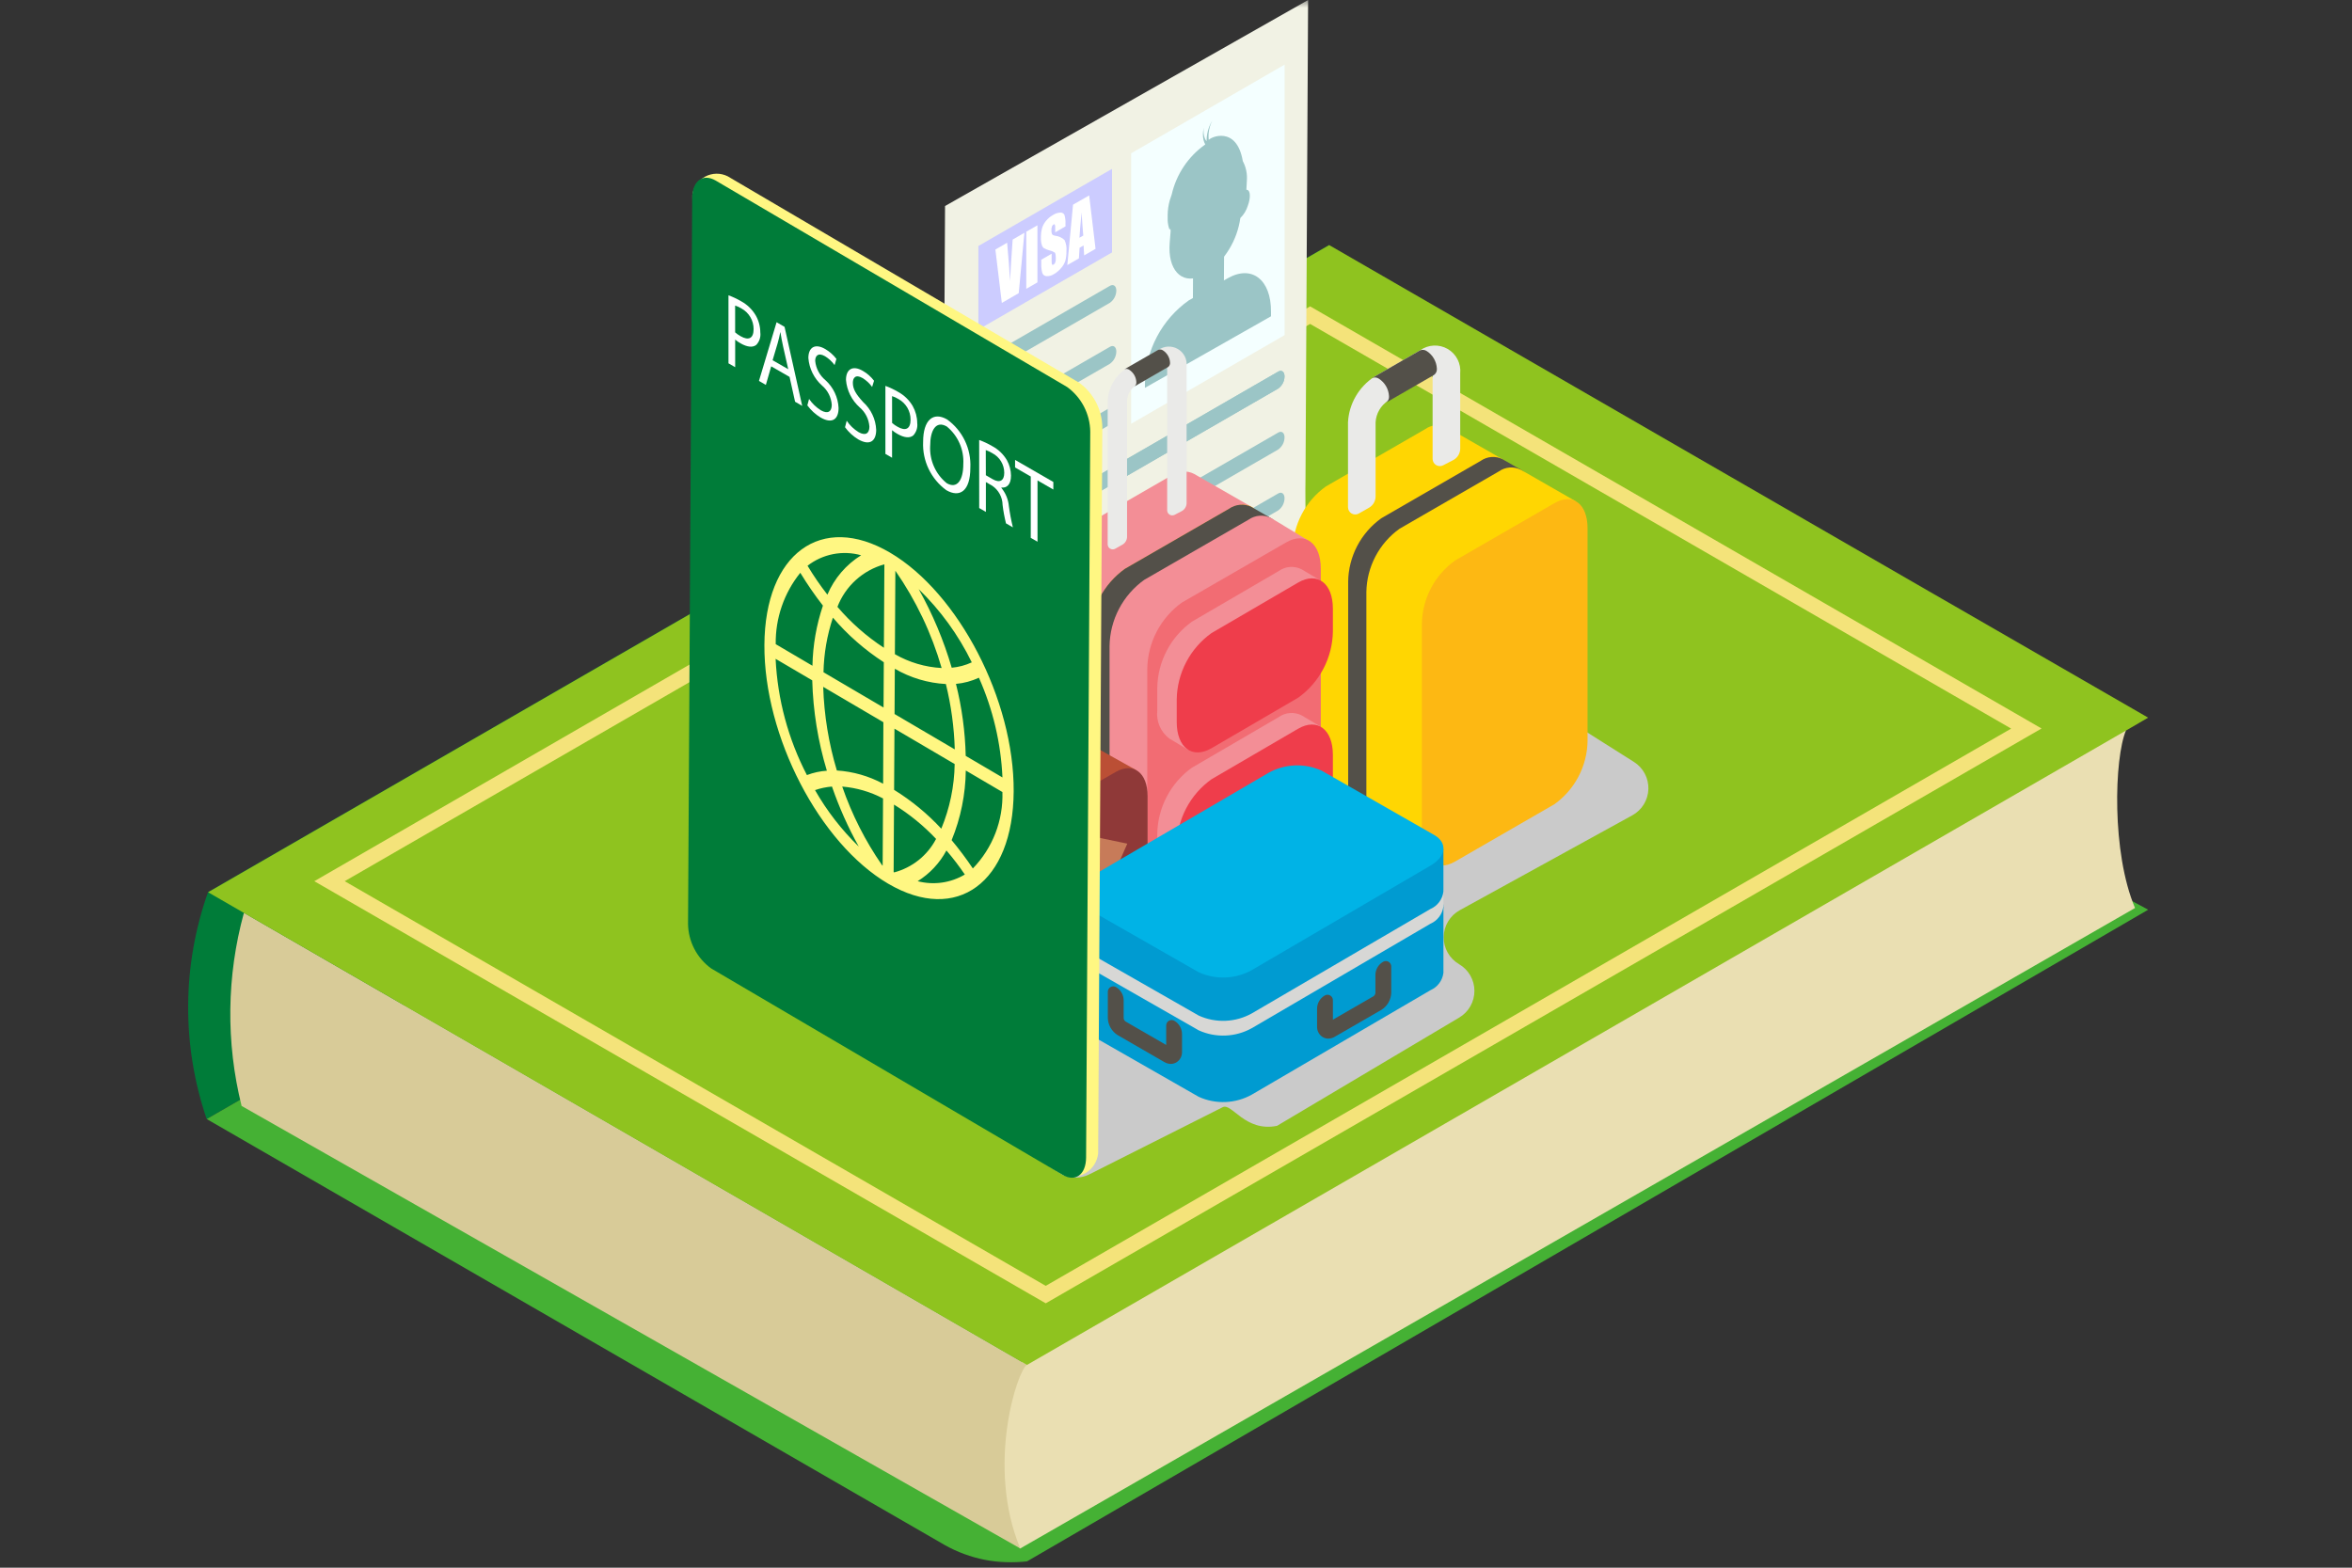 <svg width="150" height="100" viewBox="0 0 150 100" fill="none" xmlns="http://www.w3.org/2000/svg">
<rect x="0" y="0" width="150" height="100" fill="#333333" stroke="none"/>
<mask id="mask0_2822_10046" style="mask-type:alpha" maskUnits="userSpaceOnUse" x="0" y="0" width="150" height="100">
<rect width="150" height="100" fill="#D9D9D9"/>
</mask>
<g mask="url(#mask0_2822_10046)">
<path d="M13.268 56.907C11.608 61.584 11.577 66.684 13.181 71.381L84.682 30.099L84.77 15.625L13.268 56.907Z" fill="#007C39"/>
<path d="M84.686 30.1L137.002 58.028L65.498 99.598C63.687 99.816 61.853 99.453 60.262 98.561L13.184 71.382L84.686 30.1Z" fill="#45B134"/>
<path d="M66.451 84.97L124.827 52.118L86.454 30.189V17.279L135.586 46.591C134.836 48.363 134.661 54.394 136.163 57.919L65.06 98.778C61.953 95.172 63.982 87.616 66.451 84.97Z" fill="#EADFB2"/>
<path d="M15.556 58.228L65.497 87.061C64.888 87.4 62.868 93.508 65.07 98.775L15.408 70.546C14.399 66.495 14.451 62.254 15.556 58.228Z" fill="#D8CB98"/>
<path d="M136.999 45.778L135.944 46.393L131.196 49.135L65.497 87.065L13.271 56.914L76.959 20.144L81.328 17.622L84.77 15.633L97.504 22.984L100.419 24.667L107.861 28.965L110.252 30.344L114.57 32.837L115.258 33.235L122.965 37.685L124.687 38.676L136.999 45.778Z" fill="#8FC31F"/>
<path d="M20.045 56.21L83.553 19.543L130.201 46.469L66.693 83.136L20.045 56.21ZM83.553 20.663L21.984 56.21L66.692 82.022L128.262 46.476L83.553 20.663Z" fill="#F4E37A"/>
<path d="M84.186 40.691C80.875 43.131 77.423 45.375 73.85 47.413L60.04 55.251L60.271 13.141L83.425 0L83.26 30.337C83.194 35.029 83.547 39.504 84.186 40.691Z" fill="#F1F2E4"/>
<path d="M81.927 21.376L72.139 27.031V9.779L81.927 4.123V21.376Z" fill="#F4FFFF"/>
<path d="M81.059 20.176L73.019 24.74V24.447C73.039 23.408 73.302 22.389 73.788 21.471C74.274 20.552 74.968 19.761 75.816 19.16L78.304 17.747C79.837 16.877 81.07 17.835 81.059 19.884V20.176Z" fill="#9BC5C6"/>
<path d="M79.534 12.107C79.519 12.105 79.504 12.105 79.489 12.107L79.518 11.536C79.556 11.099 79.466 10.661 79.26 10.275C78.867 7.979 77.169 8.756 77.093 8.929C77.093 8.909 77.086 8.888 77.083 8.867C77.072 8.744 77.072 8.621 77.083 8.498C77.108 8.217 77.187 7.943 77.314 7.691C77.157 7.947 77.048 8.23 76.993 8.525C76.967 8.665 76.952 8.808 76.949 8.95C76.949 8.97 76.949 8.99 76.949 9.009C76.907 8.956 76.871 8.899 76.842 8.837C76.756 8.616 76.734 8.375 76.776 8.141C76.707 8.399 76.699 8.669 76.755 8.929C76.779 9.029 76.817 9.125 76.866 9.215C75.782 9.98 75.02 11.118 74.725 12.412C74.68 12.533 74.639 12.656 74.602 12.78C74.516 13.087 74.471 13.403 74.468 13.721V13.886C74.468 13.946 74.468 14.009 74.468 14.062C74.478 14.258 74.517 14.453 74.584 14.638C74.603 14.626 74.624 14.611 74.644 14.598C74.644 14.646 74.651 14.696 74.658 14.743L74.597 15.502C74.462 17.189 75.335 18.147 76.546 17.632L76.706 17.563C76.797 17.524 76.887 17.478 76.972 17.427C77.547 17.014 78.032 16.49 78.398 15.885C78.764 15.28 79.004 14.608 79.103 13.908C79.322 13.693 79.485 13.427 79.576 13.134C79.771 12.619 79.748 12.152 79.534 12.107Z" fill="#9BC5C6"/>
<path d="M78.049 19.275L76.071 20.397L76.094 16.281L78.072 15.158L78.049 19.275Z" fill="#9BC5C6"/>
<path d="M70.788 19.312L62.527 24.083C62.303 24.212 62.121 24.075 62.121 23.776C62.123 23.625 62.161 23.476 62.232 23.341C62.302 23.206 62.403 23.09 62.527 23.002L70.788 18.231C71.011 18.108 71.194 18.24 71.194 18.538C71.191 18.689 71.154 18.839 71.083 18.973C71.013 19.108 70.911 19.224 70.788 19.312Z" fill="#9BC5C6"/>
<path d="M70.788 23.202L62.527 27.972C62.303 28.101 62.121 27.965 62.121 27.666C62.123 27.514 62.161 27.365 62.232 27.23C62.302 27.096 62.403 26.98 62.527 26.892L70.788 22.121C71.011 21.992 71.194 22.128 71.194 22.427C71.191 22.579 71.154 22.728 71.083 22.863C71.013 22.997 70.911 23.113 70.788 23.202Z" fill="#9BC5C6"/>
<path d="M70.788 27.09L62.527 31.861C62.303 31.99 62.121 31.854 62.121 31.555C62.123 31.403 62.161 31.254 62.232 31.119C62.302 30.985 62.403 30.869 62.527 30.78L70.788 26.01C71.011 25.881 71.194 26.017 71.194 26.316C71.191 26.468 71.153 26.617 71.083 26.751C71.012 26.886 70.911 27.002 70.788 27.09Z" fill="#9BC5C6"/>
<path d="M81.517 24.786L62.527 35.749C62.303 35.878 62.121 35.742 62.121 35.443C62.123 35.291 62.161 35.142 62.232 35.008C62.302 34.873 62.403 34.757 62.527 34.669L81.517 23.705C81.74 23.576 81.922 23.712 81.922 24.011C81.92 24.163 81.882 24.312 81.812 24.447C81.741 24.581 81.64 24.697 81.517 24.786Z" fill="#9BC5C6"/>
<path d="M81.517 24.786L62.527 35.749C62.303 35.878 62.121 35.742 62.121 35.443C62.123 35.291 62.161 35.142 62.232 35.008C62.302 34.873 62.403 34.757 62.527 34.669L81.517 23.705C81.74 23.576 81.922 23.712 81.922 24.011C81.92 24.163 81.882 24.312 81.812 24.447C81.741 24.581 81.64 24.697 81.517 24.786Z" fill="#9BC5C6"/>
<path d="M62.112 43.225V35.447C62.115 35.296 62.153 35.146 62.223 35.012C62.294 34.877 62.395 34.761 62.518 34.673C62.742 34.55 62.924 34.681 62.924 34.979V42.757C62.921 42.909 62.884 43.058 62.813 43.193C62.743 43.327 62.642 43.443 62.518 43.531C62.294 43.66 62.112 43.52 62.112 43.225Z" fill="#9BC5C6"/>
<path d="M81.517 28.674L62.527 39.638C62.303 39.767 62.121 39.63 62.121 39.332C62.123 39.18 62.161 39.031 62.232 38.896C62.302 38.762 62.403 38.645 62.527 38.557L81.517 27.594C81.74 27.465 81.922 27.601 81.922 27.9C81.92 28.052 81.882 28.201 81.812 28.335C81.741 28.47 81.64 28.586 81.517 28.674Z" fill="#9BC5C6"/>
<path d="M81.517 32.559L62.527 43.523C62.303 43.652 62.121 43.515 62.121 43.216C62.123 43.065 62.161 42.915 62.232 42.781C62.302 42.646 62.403 42.53 62.527 42.442L81.517 31.478C81.74 31.349 81.922 31.487 81.922 31.784C81.92 31.936 81.882 32.085 81.812 32.22C81.741 32.354 81.64 32.471 81.517 32.559Z" fill="#9BC5C6"/>
<path d="M81.517 36.453L62.527 47.417C62.303 47.546 62.121 47.41 62.121 47.111C62.123 46.959 62.161 46.81 62.232 46.675C62.302 46.541 62.403 46.425 62.527 46.336L81.517 35.373C81.74 35.244 81.922 35.381 81.922 35.679C81.92 35.831 81.882 35.98 81.812 36.114C81.741 36.249 81.64 36.365 81.517 36.453Z" fill="#9BC5C6"/>
<path d="M81.517 40.34L62.527 51.304C62.303 51.433 62.121 51.297 62.121 50.998C62.123 50.846 62.161 50.697 62.232 50.562C62.302 50.428 62.403 50.312 62.527 50.223L81.517 39.26C81.74 39.13 81.922 39.267 81.922 39.566C81.92 39.718 81.882 39.867 81.812 40.001C81.741 40.136 81.64 40.252 81.517 40.34Z" fill="#9BC5C6"/>
<path d="M70.92 16.101L62.399 21.02V15.69L70.92 10.771V16.101Z" fill="#CCCCFF"/>
<path d="M65.332 14.85L64.97 18.7L63.892 19.324L63.481 15.918L64.23 15.485C64.317 16.439 64.379 17.252 64.417 17.925C64.454 17.202 64.493 16.556 64.534 15.988L64.583 15.282L65.332 14.85Z" fill="white"/>
<path d="M66.163 14.371V18.013L65.452 18.422V14.78L66.163 14.371Z" fill="white"/>
<path d="M67.955 14.438L67.296 14.82V14.55C67.303 14.474 67.295 14.397 67.27 14.324C67.253 14.3 67.225 14.298 67.185 14.324C67.139 14.352 67.105 14.396 67.088 14.447C67.063 14.521 67.052 14.6 67.055 14.678C67.049 14.764 67.061 14.851 67.092 14.931C67.115 14.98 67.182 15.015 67.292 15.038C67.516 15.06 67.726 15.156 67.89 15.31C67.994 15.53 68.037 15.773 68.013 16.015C68.019 16.222 67.996 16.429 67.945 16.63C67.888 16.799 67.798 16.956 67.681 17.09C67.553 17.246 67.399 17.377 67.226 17.478C67.081 17.576 66.909 17.625 66.734 17.616C66.673 17.611 66.616 17.588 66.569 17.55C66.521 17.511 66.487 17.46 66.469 17.401C66.42 17.207 66.399 17.006 66.408 16.805V16.567L67.068 16.186V16.63C67.061 16.712 67.07 16.796 67.095 16.875C67.114 16.903 67.147 16.903 67.194 16.875C67.244 16.844 67.282 16.796 67.299 16.74C67.325 16.661 67.337 16.578 67.334 16.494C67.334 16.279 67.312 16.152 67.269 16.112C67.167 16.046 67.054 15.999 66.936 15.973C66.814 15.941 66.696 15.896 66.585 15.836C66.516 15.783 66.466 15.71 66.442 15.626C66.399 15.482 66.38 15.332 66.386 15.182C66.378 14.96 66.405 14.738 66.466 14.524C66.522 14.358 66.61 14.205 66.724 14.072C66.846 13.928 66.993 13.806 67.157 13.713C67.297 13.62 67.461 13.567 67.629 13.559C67.682 13.555 67.736 13.568 67.782 13.595C67.828 13.622 67.865 13.662 67.887 13.711C67.941 13.899 67.962 14.094 67.95 14.29L67.955 14.438Z" fill="white"/>
<path d="M69.463 12.465L69.869 15.872L69.143 16.291L69.105 15.658L68.851 15.804L68.808 16.483L68.07 16.907L68.433 13.056L69.463 12.465ZM69.087 15.025C69.051 14.633 69.015 14.144 68.979 13.558C68.907 14.296 68.861 14.832 68.842 15.166L69.087 15.025Z" fill="white"/>
<g style="mix-blend-mode:multiply">
<path d="M56.366 67.626L67.765 74.94C68.036 75.064 68.332 75.125 68.63 75.119C68.928 75.112 69.221 75.039 69.486 74.903L77.977 70.627C78.56 70.328 79.395 72.225 81.441 71.816L93.065 64.908C93.36 64.733 93.605 64.483 93.775 64.184C93.944 63.885 94.033 63.546 94.032 63.202C94.031 62.858 93.94 62.521 93.768 62.223C93.597 61.925 93.35 61.676 93.054 61.503C92.751 61.326 92.501 61.073 92.328 60.768C92.156 60.463 92.067 60.118 92.072 59.768C92.076 59.418 92.174 59.075 92.355 58.775C92.535 58.475 92.792 58.228 93.099 58.06L104.103 52.007C104.405 51.841 104.657 51.6 104.837 51.307C105.016 51.014 105.116 50.679 105.127 50.335C105.137 49.992 105.058 49.651 104.897 49.348C104.736 49.044 104.498 48.788 104.208 48.604L99.782 45.807C99.493 45.624 99.163 45.519 98.822 45.502C98.481 45.486 98.141 45.557 97.837 45.711L56.291 64.059C55.958 64.227 55.679 64.486 55.487 64.805C55.294 65.125 55.197 65.493 55.205 65.866C55.212 66.239 55.325 66.602 55.531 66.914C55.737 67.225 56.026 67.472 56.366 67.626Z" fill="#CACACA"/>
</g>
<path d="M92.29 27.266C92.07 27.155 91.825 27.107 91.579 27.125C91.334 27.143 91.098 27.229 90.897 27.371L84.556 31.031C83.913 31.492 83.386 32.097 83.019 32.799C82.652 33.5 82.455 34.278 82.443 35.069V48.638C82.406 48.961 82.453 49.288 82.58 49.586C82.707 49.885 82.91 50.146 83.168 50.343L86.67 52.351L95.768 29.263L92.29 27.266Z" fill="#FFD602"/>
<path d="M94.427 48.603L88.087 52.263C86.92 52.937 85.974 52.221 85.974 50.665V37.096C85.986 36.305 86.183 35.527 86.55 34.826C86.917 34.124 87.444 33.519 88.087 33.058L94.427 29.398C95.595 28.724 96.54 29.44 96.54 30.997V44.565C96.528 45.357 96.331 46.134 95.963 46.836C95.596 47.537 95.07 48.142 94.427 48.603Z" fill="#FDB813"/>
<path d="M95.828 29.294C95.608 29.183 95.362 29.134 95.116 29.152C94.871 29.171 94.635 29.256 94.434 29.398L88.094 33.059C87.451 33.52 86.925 34.125 86.558 34.826C86.191 35.528 85.993 36.305 85.981 37.097V50.666C85.944 50.988 85.992 51.315 86.119 51.613C86.246 51.912 86.448 52.173 86.706 52.37L87.838 53.018L96.936 29.93L95.828 29.294Z" fill="#535049"/>
<path d="M95.606 49.272L89.266 52.932C88.099 53.606 87.152 52.89 87.152 51.333V37.762C87.164 36.971 87.362 36.193 87.729 35.492C88.096 34.791 88.622 34.185 89.266 33.724L95.606 30.064C96.773 29.39 97.72 30.106 97.72 31.662V45.231C97.708 46.023 97.511 46.801 97.144 47.503C96.777 48.205 96.25 48.81 95.606 49.272Z" fill="#535049"/>
<path d="M96.988 29.964C96.769 29.853 96.523 29.804 96.277 29.822C96.032 29.841 95.796 29.926 95.595 30.068L89.255 33.728C88.611 34.189 88.085 34.795 87.718 35.496C87.351 36.197 87.153 36.975 87.141 37.766V51.335C87.104 51.658 87.152 51.984 87.279 52.283C87.406 52.582 87.609 52.842 87.867 53.039L91.368 55.047L100.467 31.959L96.988 29.964Z" fill="#FFD602"/>
<path d="M99.135 51.299L92.794 54.959C91.627 55.633 90.681 54.918 90.681 53.361V39.793C90.693 39.002 90.891 38.224 91.258 37.523C91.625 36.822 92.151 36.217 92.794 35.756L99.135 32.095C100.302 31.422 101.248 32.137 101.248 33.694V47.263C101.236 48.054 101.038 48.831 100.671 49.532C100.304 50.233 99.778 50.838 99.135 51.299Z" fill="#FDB813"/>
<path d="M86.659 32.758L87.305 32.389C87.434 32.316 87.541 32.211 87.616 32.083C87.69 31.955 87.729 31.81 87.729 31.662V26.936C87.745 26.662 87.824 26.394 87.962 26.156C88.1 25.918 88.291 25.716 88.521 25.565L91.365 23.922V29.27C91.365 29.349 91.385 29.427 91.424 29.496C91.463 29.566 91.519 29.624 91.587 29.665C91.655 29.706 91.732 29.729 91.811 29.732C91.891 29.735 91.97 29.717 92.04 29.68L92.674 29.352C92.81 29.282 92.924 29.176 93.003 29.046C93.083 28.916 93.125 28.767 93.126 28.614V23.819C93.156 23.51 93.097 23.198 92.955 22.921C92.813 22.644 92.595 22.414 92.325 22.258C92.056 22.103 91.748 22.028 91.437 22.043C91.126 22.058 90.826 22.163 90.573 22.344L87.641 24.037C87.155 24.355 86.75 24.783 86.46 25.286C86.169 25.788 86.001 26.352 85.969 26.932V32.348C85.968 32.43 85.988 32.51 86.027 32.581C86.067 32.652 86.125 32.711 86.195 32.753C86.265 32.794 86.345 32.817 86.426 32.818C86.507 32.819 86.588 32.798 86.659 32.758Z" fill="#EAEAE8"/>
<path d="M91.002 22.402C90.938 22.355 90.862 22.326 90.783 22.319C90.704 22.311 90.624 22.324 90.552 22.357L87.498 24.118C87.57 24.085 87.65 24.072 87.729 24.079C87.808 24.087 87.884 24.116 87.948 24.162C88.134 24.284 88.288 24.447 88.399 24.639C88.509 24.832 88.573 25.047 88.584 25.269C88.592 25.348 88.579 25.428 88.546 25.5C88.513 25.573 88.462 25.635 88.397 25.681L91.451 23.92C91.515 23.874 91.567 23.812 91.6 23.74C91.632 23.668 91.645 23.588 91.637 23.509C91.626 23.288 91.562 23.072 91.452 22.88C91.342 22.687 91.188 22.523 91.002 22.402Z" fill="#535049"/>
<path d="M76.151 30.227C75.922 30.11 75.664 30.059 75.407 30.078C75.15 30.098 74.903 30.187 74.693 30.337L68.054 34.168C67.38 34.65 66.829 35.283 66.444 36.017C66.06 36.751 65.853 37.565 65.841 38.394V52.593C65.802 52.931 65.852 53.272 65.985 53.585C66.118 53.898 66.329 54.171 66.599 54.377L70.263 56.477L79.79 32.316L76.151 30.227Z" fill="#F38E96"/>
<path d="M78.389 52.555L71.749 56.385C70.527 57.09 69.536 56.342 69.536 54.712V40.513C69.549 39.684 69.756 38.87 70.14 38.136C70.525 37.403 71.076 36.769 71.749 36.287L78.389 32.457C79.609 31.751 80.602 32.5 80.602 34.129V48.325C80.59 49.154 80.383 49.969 79.999 50.703C79.614 51.438 79.063 52.072 78.389 52.555Z" fill="#FDB813"/>
<path d="M79.835 32.348C79.605 32.231 79.348 32.18 79.091 32.199C78.834 32.219 78.587 32.308 78.377 32.457L71.737 36.287C71.064 36.77 70.513 37.403 70.128 38.137C69.744 38.871 69.537 39.685 69.524 40.513V54.713C69.486 55.05 69.536 55.392 69.669 55.705C69.802 56.017 70.013 56.29 70.283 56.497L71.467 57.175L80.992 33.014L79.835 32.348Z" fill="#535049"/>
<path d="M79.592 53.254L72.952 57.084C71.731 57.79 70.739 57.041 70.739 55.412V41.212C70.752 40.384 70.959 39.57 71.343 38.836C71.728 38.102 72.279 37.469 72.952 36.986L79.592 33.156C80.813 32.45 81.805 33.199 81.805 34.829V49.028C81.792 49.857 81.586 50.67 81.201 51.404C80.817 52.138 80.266 52.772 79.592 53.254Z" fill="#535049"/>
<path d="M81.071 33.047C80.841 32.931 80.584 32.879 80.327 32.898C80.07 32.918 79.824 33.007 79.614 33.157L72.975 36.987C72.301 37.469 71.75 38.103 71.365 38.837C70.981 39.571 70.774 40.384 70.762 41.213V55.412C70.723 55.75 70.773 56.092 70.906 56.404C71.039 56.717 71.25 56.99 71.52 57.196L73.889 58.624L83.414 34.463L81.071 33.047Z" fill="#F38E96"/>
<path d="M82.022 54.7L75.382 58.53C74.16 59.234 73.169 58.487 73.169 56.858V42.658C73.182 41.83 73.388 41.016 73.773 40.282C74.157 39.548 74.708 38.914 75.382 38.432L82.022 34.601C83.243 33.897 84.235 34.644 84.235 36.273V50.472C84.222 51.301 84.016 52.115 83.631 52.849C83.247 53.584 82.696 54.218 82.022 54.7Z" fill="#F26C73"/>
<path d="M83.011 45.631C82.781 45.515 82.523 45.463 82.266 45.483C82.009 45.502 81.762 45.591 81.552 45.741L76.02 48.967C75.346 49.449 74.795 50.083 74.411 50.817C74.026 51.551 73.819 52.364 73.806 53.193V56.882C73.768 57.219 73.818 57.561 73.951 57.873C74.084 58.186 74.296 58.459 74.565 58.665L75.759 59.379L84.188 46.328L83.011 45.631Z" fill="#F38E96"/>
<path d="M82.793 56.07L77.26 59.296C76.039 60.001 75.047 59.253 75.047 57.624V53.935C75.06 53.107 75.266 52.293 75.651 51.559C76.035 50.825 76.587 50.192 77.26 49.709L82.793 46.482C84.015 45.777 85.006 46.525 85.006 48.154V51.843C84.994 52.671 84.787 53.485 84.402 54.22C84.018 54.954 83.467 55.587 82.793 56.07Z" fill="#EF3D4B"/>
<path d="M83.011 36.315C82.781 36.199 82.523 36.147 82.266 36.166C82.009 36.185 81.762 36.275 81.552 36.425L76.02 39.652C75.346 40.134 74.795 40.768 74.41 41.502C74.026 42.236 73.819 43.05 73.806 43.878V45.321C73.768 45.659 73.818 46.001 73.951 46.313C74.084 46.626 74.296 46.899 74.565 47.105L75.759 47.82L84.188 37.014L83.011 36.315Z" fill="#F38E96"/>
<path d="M82.793 44.504L77.26 47.731C76.039 48.436 75.047 47.688 75.047 46.059V44.611C75.06 43.783 75.266 42.969 75.651 42.235C76.035 41.501 76.587 40.867 77.26 40.385L82.793 37.158C84.015 36.453 85.006 37.201 85.006 38.83V40.278C84.993 41.107 84.787 41.921 84.402 42.654C84.018 43.389 83.467 44.022 82.793 44.504Z" fill="#EF3D4B"/>
<path d="M71.127 35.001L71.582 34.744C71.672 34.693 71.748 34.618 71.8 34.528C71.852 34.438 71.88 34.336 71.879 34.232V25.547C71.89 25.354 71.946 25.166 72.043 24.999C72.14 24.831 72.275 24.689 72.437 24.583L74.437 23.427V32.551C74.437 32.606 74.451 32.661 74.478 32.71C74.506 32.759 74.545 32.8 74.593 32.829C74.641 32.858 74.695 32.874 74.751 32.876C74.806 32.878 74.862 32.865 74.912 32.84L75.358 32.608C75.454 32.559 75.534 32.484 75.59 32.392C75.647 32.3 75.676 32.195 75.676 32.087V23.357C75.698 23.14 75.656 22.92 75.557 22.726C75.457 22.531 75.303 22.369 75.113 22.26C74.924 22.15 74.707 22.098 74.488 22.109C74.27 22.12 74.059 22.193 73.881 22.321L71.818 23.512C71.476 23.736 71.192 24.037 70.987 24.391C70.783 24.745 70.665 25.142 70.642 25.55V34.721C70.642 34.777 70.657 34.833 70.685 34.882C70.714 34.931 70.755 34.972 70.804 35C70.853 35.029 70.909 35.044 70.966 35.044C71.022 35.044 71.078 35.029 71.127 35.001Z" fill="#EAEAE8"/>
<path d="M74.172 22.353C74.127 22.32 74.074 22.3 74.018 22.295C73.963 22.289 73.907 22.298 73.856 22.321L71.707 23.559C71.758 23.536 71.814 23.527 71.869 23.533C71.925 23.538 71.978 23.559 72.023 23.591C72.153 23.676 72.262 23.79 72.34 23.925C72.418 24.06 72.462 24.211 72.47 24.366C72.476 24.422 72.468 24.478 72.445 24.529C72.422 24.58 72.386 24.624 72.34 24.656L74.489 23.418C74.535 23.386 74.571 23.342 74.594 23.291C74.617 23.24 74.626 23.184 74.62 23.128C74.612 22.973 74.567 22.822 74.489 22.687C74.411 22.552 74.303 22.438 74.172 22.353Z" fill="#535049"/>
<path d="M66.414 45.801C66.203 45.693 65.965 45.646 65.729 45.664C65.492 45.682 65.265 45.764 65.072 45.902L53.047 52.815C52.427 53.259 51.92 53.843 51.566 54.519C51.212 55.195 51.022 55.944 51.011 56.707V63.034C50.975 63.345 51.021 63.659 51.143 63.947C51.266 64.235 51.461 64.487 51.709 64.676L54.188 66.063L68.874 47.177L66.414 45.801Z" fill="#BB4F35"/>
<path d="M67.583 59.065L55.559 65.978C54.434 66.627 53.523 65.939 53.523 64.439V58.112C53.534 57.349 53.724 56.6 54.078 55.924C54.431 55.248 54.938 54.665 55.559 54.221L67.583 47.307C68.708 46.658 69.619 47.346 69.619 48.846V55.173C69.608 55.936 69.418 56.685 69.064 57.361C68.71 58.037 68.203 58.62 67.583 59.065Z" fill="white"/>
<path d="M68.929 47.205C68.717 47.098 68.48 47.05 68.244 47.068C68.007 47.086 67.779 47.168 67.586 47.306L55.562 54.219C54.941 54.664 54.434 55.247 54.081 55.923C53.727 56.599 53.537 57.348 53.525 58.111V64.438C53.49 64.749 53.536 65.064 53.658 65.351C53.781 65.639 53.975 65.891 54.224 66.081L55.249 66.593L69.936 47.707L68.929 47.205Z" fill="#50332D"/>
<path d="M68.646 59.598L56.621 66.511C55.496 67.161 54.585 66.472 54.585 64.972V58.645C54.596 57.882 54.787 57.133 55.14 56.457C55.494 55.781 56.001 55.198 56.621 54.754L68.646 47.84C69.771 47.191 70.682 47.879 70.682 49.379V55.706C70.671 56.469 70.48 57.219 70.126 57.895C69.773 58.57 69.266 59.154 68.646 59.598Z" fill="white"/>
<path d="M69.983 47.738C69.771 47.631 69.534 47.584 69.297 47.601C69.06 47.619 68.833 47.701 68.64 47.839L56.615 54.753C55.995 55.197 55.488 55.781 55.135 56.456C54.781 57.132 54.591 57.882 54.579 58.644V64.971C54.544 65.282 54.589 65.597 54.712 65.885C54.834 66.173 55.029 66.424 55.277 66.614L57.757 68.001L72.444 49.114L69.983 47.738Z" fill="#BB4F35"/>
<path d="M71.152 61.002L59.127 67.916C58.002 68.565 57.091 67.876 57.091 66.376V60.049C57.102 59.287 57.292 58.537 57.646 57.861C58 57.186 58.507 56.602 59.127 56.158L71.152 49.244C72.277 48.595 73.188 49.284 73.188 50.784V57.111C73.176 57.873 72.986 58.623 72.632 59.299C72.279 59.975 71.772 60.558 71.152 61.002Z" fill="#8F3938"/>
<path d="M63.528 46.074C63.304 46.078 63.085 46.14 62.892 46.255L58.419 48.837C58.137 49.012 57.903 49.254 57.737 49.541C57.572 49.828 57.479 50.152 57.469 50.483V53.015C57.469 53.106 57.493 53.196 57.539 53.276C57.584 53.355 57.65 53.42 57.73 53.466C57.809 53.512 57.899 53.536 57.99 53.536C58.082 53.536 58.172 53.512 58.251 53.466C58.474 53.337 58.66 53.152 58.789 52.928C58.919 52.705 58.988 52.452 58.989 52.194V50.483C58.992 50.417 59.012 50.352 59.045 50.294C59.079 50.236 59.126 50.187 59.181 50.15L63.089 47.894V49.773C63.089 49.864 63.113 49.954 63.159 50.033C63.205 50.112 63.27 50.178 63.35 50.224C63.429 50.27 63.519 50.294 63.61 50.294C63.702 50.294 63.792 50.27 63.871 50.224C64.094 50.095 64.28 49.909 64.41 49.686C64.539 49.463 64.608 49.209 64.609 48.951V47.242C64.618 47.038 64.572 46.835 64.476 46.654C64.38 46.474 64.237 46.322 64.063 46.216C63.9 46.121 63.715 46.072 63.528 46.074Z" fill="#50332D"/>
<path d="M67.322 55.951L70.649 56.643L71.894 53.815L68.567 53.123L67.322 55.951Z" fill="#C77B59"/>
<path d="M59.785 65.841L62.936 63.109L62.305 60.57L59.155 63.303L59.785 65.841Z" fill="#EF3D4B"/>
<path d="M68.681 64.996C68.69 65.18 68.749 65.357 68.853 65.509C68.956 65.66 69.099 65.781 69.266 65.857L76.45 69.964C76.986 70.207 77.572 70.321 78.16 70.296C78.749 70.272 79.323 70.11 79.837 69.823L91.226 63.164C91.448 63.068 91.642 62.915 91.787 62.721C91.933 62.527 92.025 62.298 92.055 62.058V57.855L68.682 60.806L68.681 64.996Z" fill="#009BD1"/>
<path d="M79.598 58.462L91.472 56.967C92.34 57.467 92.232 58.344 91.226 58.922L79.838 65.582C79.323 65.868 78.749 66.03 78.16 66.055C77.572 66.079 76.987 65.965 76.45 65.722L69.266 61.616C68.398 61.115 68.508 60.24 69.512 59.661L76.209 58.603C76.724 58.316 77.298 58.154 77.887 58.129C78.475 58.105 79.061 58.219 79.598 58.462Z" fill="#009BD1"/>
<path d="M68.681 60.757C68.69 60.94 68.75 61.117 68.853 61.269C68.956 61.421 69.099 61.541 69.266 61.617L76.45 65.724C76.986 65.967 77.572 66.081 78.16 66.056C78.749 66.032 79.323 65.87 79.837 65.584L91.227 58.923C91.449 58.827 91.642 58.674 91.787 58.48C91.933 58.286 92.025 58.057 92.055 57.817V56.902L68.682 59.853L68.681 60.757Z" fill="#D7D7D5"/>
<path d="M79.598 57.521L91.473 56.025C92.341 56.527 92.233 57.403 91.227 57.98L79.838 64.641C79.323 64.927 78.749 65.089 78.161 65.114C77.572 65.138 76.987 65.024 76.45 64.781L69.266 60.674C68.398 60.173 68.508 59.297 69.512 58.719L76.209 57.662C76.724 57.375 77.298 57.212 77.887 57.188C78.475 57.163 79.061 57.277 79.598 57.521Z" fill="#D7D7D5"/>
<path d="M68.681 59.815C68.69 59.998 68.75 60.175 68.853 60.327C68.956 60.479 69.099 60.599 69.266 60.676L76.45 64.782C76.986 65.026 77.572 65.139 78.16 65.115C78.748 65.091 79.322 64.929 79.836 64.642L91.225 57.983C91.448 57.887 91.641 57.734 91.786 57.54C91.932 57.346 92.024 57.117 92.054 56.877V54.148L68.681 57.099V59.815Z" fill="#009BD1"/>
<path d="M84.287 49.158L91.471 53.264C92.339 53.766 92.23 54.642 91.225 55.219L79.837 61.879C79.323 62.165 78.748 62.327 78.16 62.352C77.572 62.376 76.986 62.262 76.45 62.019L69.266 57.912C68.398 57.41 68.508 56.535 69.512 55.957L80.901 49.298C81.415 49.012 81.99 48.85 82.578 48.825C83.166 48.801 83.751 48.915 84.287 49.158Z" fill="#00B3E6"/>
<path d="M84.712 66.252C84.861 66.249 85.007 66.206 85.134 66.129L88.099 64.417C88.285 64.302 88.44 64.141 88.55 63.951C88.66 63.761 88.721 63.546 88.728 63.327V61.648C88.728 61.588 88.712 61.528 88.682 61.476C88.652 61.423 88.608 61.379 88.556 61.349C88.503 61.319 88.444 61.303 88.383 61.303C88.322 61.303 88.263 61.319 88.21 61.35C88.061 61.434 87.938 61.557 87.851 61.705C87.765 61.853 87.719 62.022 87.718 62.193V63.327C87.716 63.371 87.704 63.413 87.683 63.452C87.662 63.49 87.632 63.523 87.596 63.548L85.006 65.043V63.797C85.006 63.737 84.99 63.678 84.96 63.625C84.929 63.573 84.886 63.529 84.834 63.499C84.781 63.469 84.721 63.453 84.661 63.453C84.6 63.453 84.541 63.469 84.489 63.499C84.34 63.584 84.216 63.706 84.129 63.855C84.043 64.003 83.997 64.171 83.997 64.342V65.475C83.991 65.61 84.021 65.745 84.085 65.864C84.148 65.984 84.243 66.084 84.358 66.154C84.466 66.218 84.588 66.252 84.712 66.252Z" fill="#535049"/>
<path d="M74.668 67.865C74.519 67.862 74.374 67.819 74.248 67.742L71.283 66.031C71.096 65.915 70.941 65.754 70.831 65.564C70.721 65.373 70.659 65.159 70.652 64.939V63.262C70.652 63.201 70.668 63.141 70.698 63.089C70.728 63.036 70.772 62.993 70.825 62.962C70.877 62.932 70.937 62.916 70.998 62.916C71.058 62.916 71.118 62.932 71.17 62.963C71.319 63.048 71.443 63.17 71.529 63.319C71.615 63.467 71.661 63.635 71.662 63.806V64.94C71.664 64.984 71.676 65.027 71.697 65.065C71.719 65.103 71.749 65.136 71.785 65.161L74.374 66.656V65.411C74.374 65.35 74.39 65.291 74.421 65.239C74.451 65.186 74.494 65.143 74.547 65.112C74.599 65.082 74.659 65.066 74.719 65.066C74.78 65.066 74.839 65.082 74.892 65.112C75.041 65.197 75.165 65.32 75.251 65.468C75.337 65.616 75.383 65.784 75.384 65.956V67.088C75.39 67.223 75.359 67.358 75.296 67.478C75.232 67.597 75.138 67.697 75.022 67.768C74.915 67.831 74.793 67.865 74.668 67.865Z" fill="#535049"/>
<path d="M67.77 74.942L46.124 61.498C45.673 61.172 45.305 60.745 45.049 60.251C44.793 59.757 44.656 59.21 44.648 58.653L44.156 12.45C44.188 12.201 44.278 11.964 44.42 11.758C44.562 11.552 44.752 11.383 44.973 11.265C45.194 11.147 45.44 11.084 45.69 11.08C45.94 11.077 46.187 11.134 46.411 11.246L68.826 24.414C69.276 24.74 69.643 25.168 69.9 25.661C70.156 26.155 70.293 26.701 70.301 27.258L70.035 73.565C70.01 73.821 69.925 74.067 69.788 74.285C69.652 74.502 69.466 74.685 69.246 74.819C69.027 74.952 68.779 75.033 68.523 75.054C68.267 75.076 68.009 75.037 67.77 74.942Z" fill="#FFF782"/>
<path d="M67.769 74.943L45.355 61.775C44.905 61.448 44.537 61.022 44.281 60.528C44.025 60.034 43.888 59.487 43.88 58.931L44.145 12.624C44.152 11.54 44.824 11.044 45.642 11.517L68.056 24.686C68.506 25.012 68.874 25.439 69.13 25.933C69.386 26.427 69.523 26.973 69.531 27.529L69.266 73.837C69.258 74.927 68.583 75.423 67.769 74.943Z" fill="#007C39"/>
<path fill-rule="evenodd" clip-rule="evenodd" d="M56.763 35.252C52.381 32.678 48.783 35.315 48.75 41.138C48.717 46.961 52.26 53.794 56.642 56.368C61.024 58.943 64.615 56.3 64.648 50.477C64.681 44.654 61.136 37.823 56.763 35.252ZM54.919 35.419C53.96 36.015 53.209 36.893 52.768 37.933C52.309 37.344 51.886 36.729 51.502 36.088C51.979 35.717 52.537 35.463 53.131 35.347C53.724 35.231 54.337 35.255 54.919 35.419ZM51.038 36.535C51.479 37.261 51.961 37.962 52.482 38.632C52.065 39.869 51.84 41.162 51.814 42.467L49.472 41.09C49.447 39.435 50.002 37.823 51.041 36.535H51.038ZM49.465 42.026L51.801 43.399C51.854 45.353 52.168 47.292 52.734 49.163C52.298 49.191 51.869 49.285 51.461 49.441C50.268 47.143 49.587 44.612 49.465 42.026ZM51.978 50.4C52.327 50.28 52.69 50.203 53.059 50.173C53.516 51.497 54.088 52.779 54.77 54.003C53.675 52.939 52.735 51.726 51.978 50.4ZM56.292 55.214L56.258 55.194C55.184 53.645 54.328 51.956 53.713 50.174C54.623 50.249 55.509 50.507 56.317 50.932L56.292 55.214ZM56.322 49.992C55.41 49.502 54.404 49.215 53.371 49.148C52.85 47.415 52.558 45.622 52.5 43.814L56.338 46.069L56.322 49.992ZM56.349 45.132L52.519 42.882C52.543 41.697 52.745 40.523 53.119 39.398C54.057 40.499 55.151 41.457 56.365 42.243L56.349 45.132ZM56.371 41.32C55.264 40.595 54.267 39.716 53.408 38.71C53.66 38.055 54.062 37.468 54.582 36.997C55.102 36.526 55.725 36.184 56.402 35.998L56.371 41.32ZM62.432 43.234C63.325 45.241 63.834 47.398 63.932 49.592L61.589 48.216C61.553 46.667 61.345 45.127 60.967 43.624C61.474 43.579 61.97 43.445 62.432 43.23V43.234ZM61.975 42.251C61.572 42.437 61.139 42.553 60.696 42.593C60.185 40.847 59.479 39.165 58.59 37.579C59.98 38.928 61.126 40.509 61.976 42.25L61.975 42.251ZM57.102 36.407C58.419 38.3 59.416 40.396 60.053 42.612C59.004 42.556 57.983 42.253 57.072 41.73L57.102 36.407ZM57.067 42.658C58.059 43.237 59.176 43.572 60.324 43.633C60.66 44.999 60.85 46.396 60.891 47.802L57.051 45.546L57.067 42.658ZM57.045 46.48L60.885 48.737C60.863 50.153 60.573 51.552 60.031 52.86C59.144 51.903 58.132 51.07 57.022 50.384L57.045 46.48ZM57.029 55.648L56.992 55.627L57.016 51.324C58.002 51.933 58.904 52.669 59.699 53.513C59.426 54.035 59.048 54.493 58.589 54.861C58.129 55.228 57.597 55.496 57.029 55.648ZM58.525 56.21C59.297 55.728 59.93 55.052 60.359 54.25C60.779 54.739 61.17 55.251 61.532 55.784C61.084 56.051 60.588 56.225 60.072 56.298C59.556 56.371 59.029 56.341 58.525 56.21ZM62.044 55.397C61.624 54.773 61.173 54.171 60.691 53.593C61.27 52.182 61.576 50.674 61.594 49.15L63.93 50.523C63.958 51.42 63.806 52.314 63.482 53.151C63.158 53.988 62.668 54.752 62.044 55.397Z" fill="#FFF782"/>
<path d="M46.459 18.836C46.743 18.94 47.017 19.069 47.278 19.223C47.66 19.434 47.979 19.745 48.2 20.122C48.388 20.453 48.487 20.826 48.489 21.206C48.508 21.349 48.495 21.494 48.451 21.631C48.407 21.768 48.333 21.893 48.234 21.998C48.005 22.185 47.644 22.138 47.229 21.9C47.107 21.832 46.992 21.753 46.886 21.663V23.422L46.459 23.176V18.836ZM46.884 21.201C46.992 21.296 47.11 21.379 47.236 21.448C47.75 21.742 48.061 21.584 48.061 20.994C48.063 20.724 47.991 20.46 47.855 20.228C47.718 19.996 47.522 19.805 47.285 19.676C47.16 19.598 47.025 19.536 46.883 19.492L46.884 21.201Z" fill="white"/>
<path d="M49.184 23.368L48.843 24.553L48.403 24.299L49.527 20.555L50.036 20.85L51.161 25.891L50.706 25.625L50.355 24.043L49.184 23.368ZM50.27 23.551L49.943 22.1C49.869 21.768 49.82 21.485 49.772 21.197H49.761C49.713 21.422 49.665 21.666 49.595 21.895L49.273 22.979L50.27 23.551Z" fill="white"/>
<path d="M51.599 25.448C51.798 25.74 52.056 25.988 52.356 26.175C52.791 26.421 53.046 26.266 53.046 25.821C53.03 25.585 52.966 25.354 52.86 25.143C52.753 24.932 52.605 24.744 52.424 24.591C51.919 24.141 51.608 23.513 51.554 22.838C51.554 22.155 51.98 21.89 52.618 22.258C52.899 22.42 53.145 22.636 53.342 22.893L53.226 23.289C53.062 23.06 52.853 22.867 52.612 22.721C52.16 22.462 51.988 22.721 51.99 23.021C52.013 23.259 52.082 23.49 52.194 23.701C52.307 23.912 52.459 24.099 52.644 24.251C52.894 24.477 53.096 24.75 53.24 25.055C53.384 25.36 53.465 25.69 53.481 26.026C53.481 26.701 53.112 27.079 52.332 26.631C52.003 26.431 51.717 26.168 51.489 25.858L51.599 25.448Z" fill="white"/>
<path d="M53.999 26.839C54.197 27.133 54.456 27.38 54.757 27.566C55.191 27.812 55.446 27.657 55.447 27.215C55.43 26.978 55.367 26.748 55.26 26.537C55.153 26.326 55.005 26.138 54.825 25.985C54.32 25.534 54.008 24.906 53.953 24.232C53.953 23.549 54.381 23.284 55.021 23.654C55.302 23.814 55.548 24.03 55.743 24.288L55.62 24.682C55.456 24.452 55.247 24.259 55.006 24.114C54.556 23.854 54.391 24.114 54.391 24.415C54.391 24.824 54.59 25.143 55.044 25.644C55.293 25.87 55.496 26.143 55.639 26.447C55.783 26.751 55.865 27.081 55.88 27.417C55.88 28.096 55.511 28.472 54.73 28.025C54.403 27.825 54.118 27.562 53.892 27.253L53.999 26.839Z" fill="white"/>
<path d="M56.467 24.615C56.75 24.718 57.024 24.847 57.283 25.001C57.667 25.212 57.987 25.522 58.208 25.9C58.394 26.231 58.494 26.604 58.497 26.985C58.515 27.127 58.502 27.272 58.458 27.409C58.414 27.546 58.34 27.672 58.242 27.778C58.012 27.965 57.651 27.919 57.234 27.678C57.113 27.611 56.998 27.532 56.892 27.442V29.199L56.467 28.953V24.615ZM56.894 26.978C57.001 27.073 57.119 27.156 57.245 27.224C57.759 27.52 58.071 27.361 58.071 26.768C58.073 26.499 58.001 26.234 57.864 26.002C57.727 25.77 57.53 25.58 57.293 25.451C57.168 25.373 57.033 25.312 56.892 25.268L56.894 26.978Z" fill="white"/>
<path d="M61.884 29.839C61.884 31.346 61.197 31.757 60.355 31.27C59.871 30.918 59.483 30.451 59.224 29.912C58.965 29.373 58.845 28.778 58.873 28.18C58.873 26.785 59.52 26.246 60.399 26.754C60.885 27.103 61.275 27.569 61.534 28.107C61.794 28.646 61.914 29.241 61.884 29.839ZM59.323 28.426C59.296 28.881 59.377 29.335 59.561 29.752C59.745 30.169 60.025 30.536 60.379 30.823C61.055 31.213 61.435 30.604 61.435 29.608C61.462 29.153 61.381 28.698 61.198 28.281C61.015 27.863 60.736 27.495 60.383 27.206C59.678 26.798 59.323 27.473 59.324 28.427L59.323 28.426Z" fill="white"/>
<path d="M62.447 28.066C62.731 28.169 63.004 28.296 63.264 28.449C63.661 28.656 63.992 28.971 64.218 29.358C64.384 29.66 64.474 29.998 64.477 30.342C64.477 30.914 64.203 31.141 63.863 31.099V31.122C64.136 31.453 64.303 31.858 64.342 32.286C64.403 32.741 64.488 33.193 64.597 33.639L64.158 33.385C64.061 32.999 63.988 32.607 63.941 32.211C63.938 31.968 63.875 31.729 63.76 31.515C63.644 31.301 63.479 31.118 63.277 30.982L62.875 30.75V32.653L62.449 32.407L62.447 28.066ZM62.873 30.315L63.309 30.567C63.761 30.828 64.047 30.662 64.047 30.16C64.047 29.902 63.976 29.649 63.843 29.429C63.709 29.208 63.518 29.028 63.29 28.909C63.157 28.825 63.016 28.759 62.868 28.709L62.873 30.315Z" fill="white"/>
<path d="M65.737 30.396L64.737 29.819V29.336L67.177 30.744V31.227L66.168 30.645V34.555L65.737 34.309V30.396Z" fill="white"/>
</g>
</svg>
